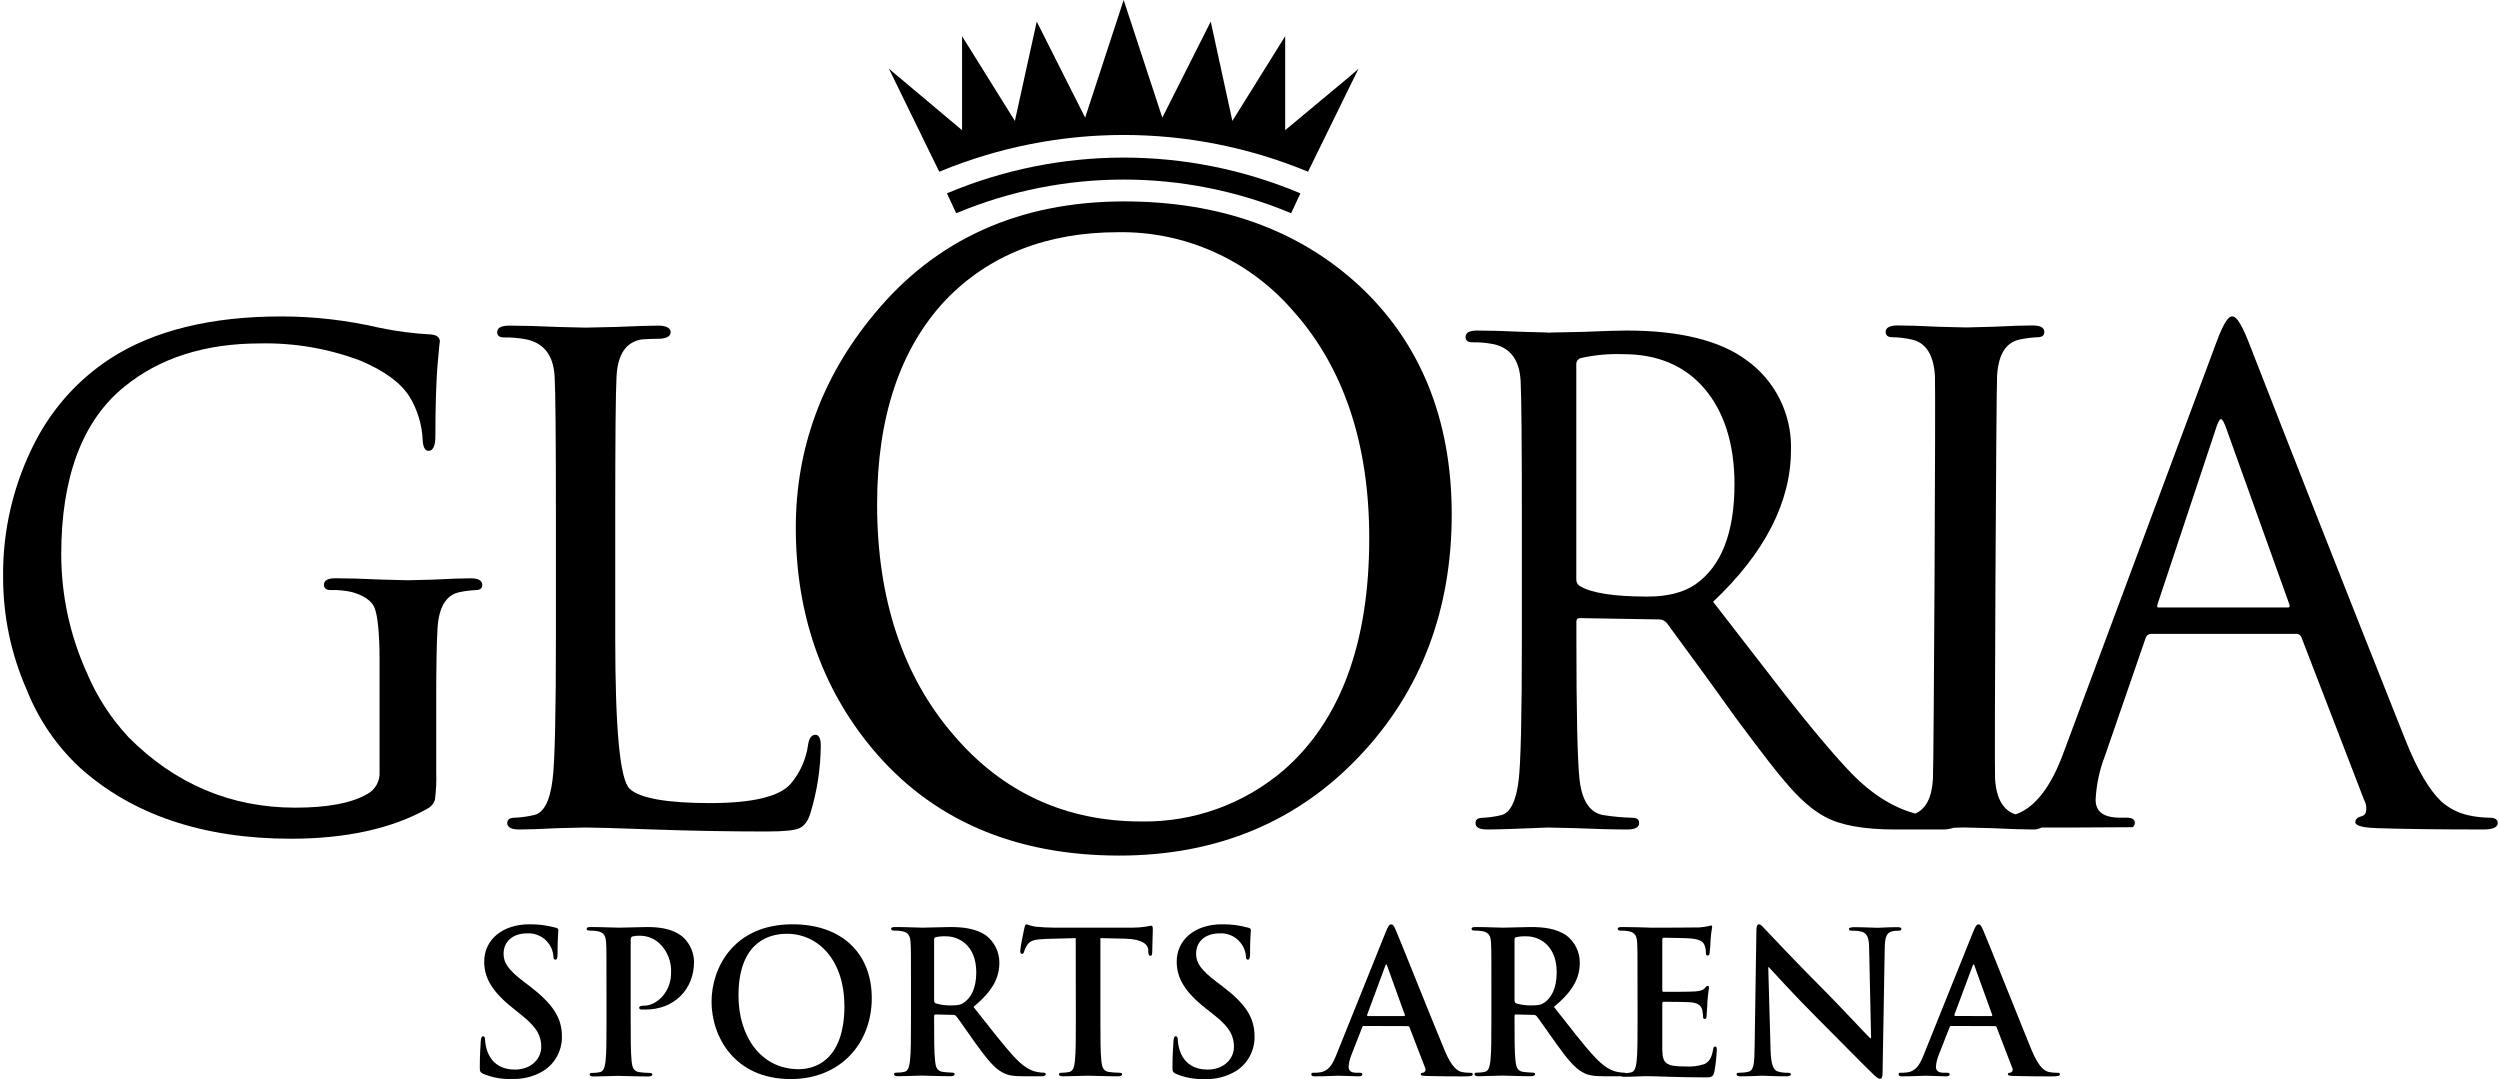 <svg width="139" height="60" viewBox="0 0 139 60" fill="none" xmlns="http://www.w3.org/2000/svg">
<g clip-path="url(#clip0_191_401)">
<path d="M26.881 59.711C26.708 59.634 26.676 59.58 26.676 59.339C26.676 58.735 26.717 58.075 26.73 57.9C26.742 57.725 26.774 57.615 26.859 57.615C26.945 57.615 26.969 57.713 26.969 57.802C26.98 57.992 27.012 58.179 27.067 58.361C27.312 59.174 27.95 59.469 28.626 59.469C29.604 59.469 30.093 58.799 30.093 58.218C30.093 57.681 29.93 57.176 29.024 56.462L28.535 56.066C27.334 55.122 26.921 54.342 26.921 53.465C26.921 52.258 27.924 51.391 29.44 51.391C29.93 51.385 30.419 51.448 30.891 51.578C30.989 51.6 31.043 51.633 31.043 51.709C31.043 51.852 30.999 52.169 30.999 53.026C30.999 53.273 30.967 53.356 30.879 53.356C30.791 53.356 30.769 53.29 30.769 53.159C30.749 52.894 30.651 52.641 30.487 52.433C30.348 52.252 30.167 52.109 29.959 52.016C29.752 51.922 29.525 51.881 29.299 51.896C28.491 51.896 27.999 52.369 27.999 53.026C27.999 53.531 28.244 53.916 29.157 54.608L29.462 54.837C30.754 55.837 31.243 56.595 31.243 57.629C31.249 58.009 31.158 58.384 30.979 58.719C30.799 59.053 30.537 59.335 30.218 59.538C29.696 59.854 29.093 60.011 28.484 59.989C27.936 60.015 27.389 59.92 26.881 59.711Z" fill="black"/>
<path d="M33.72 54.727C33.72 53.058 33.72 52.757 33.698 52.4C33.676 52.043 33.59 51.851 33.231 51.775C33.09 51.75 32.948 51.739 32.805 51.742C32.685 51.742 32.619 51.72 32.619 51.642C32.619 51.563 32.695 51.543 32.864 51.543C33.444 51.543 34.129 51.578 34.434 51.578C34.882 51.578 35.513 51.543 36.015 51.543C37.38 51.543 37.869 52.004 38.043 52.169C38.385 52.518 38.58 52.986 38.589 53.476C38.589 55.035 37.456 56.131 35.897 56.131C35.821 56.136 35.744 56.136 35.667 56.131C35.614 56.131 35.538 56.109 35.538 56.033C35.538 55.956 35.614 55.912 35.844 55.912C36.453 55.912 37.312 55.22 37.312 54.099C37.328 53.795 37.28 53.49 37.169 53.206C37.058 52.922 36.887 52.666 36.668 52.454C36.37 52.18 35.981 52.027 35.577 52.026C35.434 52.02 35.29 52.035 35.151 52.07C35.097 52.092 35.066 52.156 35.066 52.277V56.668C35.066 57.678 35.066 58.545 35.119 59.018C35.151 59.325 35.217 59.567 35.545 59.611C35.729 59.637 35.915 59.651 36.1 59.653C36.22 59.653 36.274 59.688 36.274 59.742C36.274 59.796 36.189 59.852 36.069 59.852C35.349 59.852 34.662 59.818 34.378 59.818C34.094 59.818 33.441 59.852 33.003 59.852C32.861 59.852 32.785 59.818 32.785 59.742C32.785 59.665 32.83 59.653 32.962 59.653C33.093 59.654 33.224 59.64 33.353 59.611C33.571 59.567 33.625 59.325 33.669 59.008C33.722 58.545 33.722 57.678 33.722 56.668L33.72 54.727Z" fill="black"/>
<path d="M39.562 55.693C39.562 53.816 40.786 51.391 44.066 51.391C46.782 51.391 48.47 52.982 48.47 55.496C48.47 58.011 46.731 59.996 43.966 59.996C40.832 59.996 39.562 57.629 39.562 55.693ZM46.946 55.903C46.946 53.44 45.539 51.918 43.751 51.918C42.496 51.918 41.06 52.62 41.06 55.353C41.06 57.636 42.315 59.447 44.409 59.447C45.189 59.447 46.951 59.075 46.951 55.905L46.946 55.903Z" fill="black"/>
<path d="M50.65 54.727C50.65 53.058 50.65 52.757 50.628 52.4C50.606 52.043 50.518 51.851 50.159 51.775C50.018 51.75 49.875 51.739 49.733 51.742C49.613 51.742 49.547 51.72 49.547 51.642C49.547 51.563 49.625 51.543 49.792 51.543C50.371 51.543 51.056 51.578 51.286 51.578C51.658 51.578 52.485 51.543 52.825 51.543C53.51 51.543 54.242 51.609 54.831 52.016C55.059 52.194 55.244 52.422 55.371 52.683C55.498 52.944 55.565 53.23 55.565 53.521C55.565 54.331 55.225 55.077 54.124 55.983C55.103 57.215 55.849 58.2 56.49 58.87C57.102 59.505 57.549 59.584 57.713 59.609C57.813 59.629 57.915 59.639 58.017 59.641C58.105 59.641 58.149 59.675 58.149 59.729C58.149 59.784 58.073 59.84 57.941 59.84H56.908C56.297 59.84 56.025 59.784 55.742 59.631C55.272 59.385 54.858 58.862 54.247 58.018C53.811 57.414 53.31 56.668 53.168 56.503C53.144 56.475 53.113 56.454 53.079 56.441C53.045 56.427 53.008 56.422 52.972 56.427L52.023 56.404C51.969 56.404 51.937 56.427 51.937 56.491V56.643C51.937 57.663 51.937 58.53 51.991 58.993C52.023 59.311 52.089 59.552 52.417 59.596C52.594 59.62 52.772 59.634 52.95 59.638C53.038 59.638 53.08 59.673 53.08 59.727C53.08 59.781 53.004 59.838 52.862 59.838C52.231 59.838 51.423 59.803 51.259 59.803C51.051 59.803 50.367 59.838 49.928 59.838C49.787 59.838 49.711 59.803 49.711 59.727C49.711 59.651 49.755 59.638 49.887 59.638C50.019 59.639 50.15 59.625 50.278 59.596C50.496 59.552 50.552 59.311 50.594 58.993C50.65 58.53 50.65 57.663 50.65 56.653V54.727ZM51.937 55.594C51.937 55.715 51.957 55.759 52.035 55.791C52.304 55.868 52.582 55.906 52.862 55.902C53.3 55.902 53.442 55.858 53.637 55.715C53.965 55.469 54.281 54.976 54.281 54.067C54.281 52.511 53.256 52.06 52.612 52.06C52.419 52.05 52.225 52.065 52.035 52.105C51.957 52.124 51.937 52.169 51.937 52.257V55.594Z" fill="black"/>
<path d="M59.81 52.159L58.185 52.203C57.554 52.225 57.292 52.28 57.128 52.521C57.045 52.638 56.982 52.768 56.942 52.905C56.92 52.994 56.889 53.036 56.822 53.036C56.756 53.036 56.725 52.982 56.725 52.861C56.725 52.686 56.933 51.686 56.955 51.6C56.986 51.457 57.018 51.391 57.084 51.391C57.236 51.449 57.394 51.493 57.554 51.521C57.916 51.558 58.279 51.577 58.643 51.578H62.961C63.213 51.578 63.465 51.559 63.714 51.521C63.811 51.498 63.909 51.48 64.008 51.467C64.084 51.467 64.096 51.533 64.096 51.699C64.096 51.928 64.062 52.684 64.062 52.972C64.062 53.08 64.03 53.147 63.964 53.147C63.898 53.147 63.856 53.092 63.844 52.928V52.807C63.822 52.521 63.528 52.213 62.557 52.191L61.182 52.159V56.659C61.182 57.668 61.182 58.535 61.238 59.008C61.27 59.316 61.336 59.557 61.662 59.602C61.846 59.627 62.033 59.641 62.219 59.644C62.339 59.644 62.393 59.678 62.393 59.732C62.393 59.786 62.307 59.843 62.185 59.843C61.466 59.843 60.781 59.809 60.473 59.809C60.228 59.809 59.533 59.843 59.098 59.843C58.956 59.843 58.88 59.809 58.88 59.732C58.88 59.656 58.924 59.644 59.054 59.644C59.186 59.644 59.318 59.63 59.447 59.602C59.665 59.557 59.731 59.316 59.763 58.998C59.817 58.535 59.817 57.668 59.817 56.659L59.81 52.159Z" fill="black"/>
<path d="M65.395 59.71C65.222 59.634 65.188 59.58 65.188 59.339C65.188 58.735 65.231 58.075 65.244 57.9C65.256 57.725 65.285 57.615 65.373 57.615C65.462 57.615 65.484 57.713 65.484 57.802C65.492 57.992 65.525 58.179 65.581 58.361C65.826 59.174 66.465 59.469 67.14 59.469C68.118 59.469 68.608 58.799 68.608 58.218C68.608 57.681 68.446 57.176 67.541 56.462L67.039 56.066C65.838 55.122 65.425 54.342 65.425 53.465C65.425 52.258 66.428 51.391 67.942 51.391C68.432 51.384 68.921 51.447 69.393 51.578C69.491 51.6 69.547 51.632 69.547 51.709C69.547 51.852 69.503 52.169 69.503 53.026C69.503 53.273 69.469 53.356 69.383 53.356C69.298 53.356 69.273 53.29 69.273 53.159C69.253 52.894 69.154 52.641 68.989 52.433C68.85 52.252 68.669 52.108 68.462 52.015C68.254 51.921 68.027 51.88 67.8 51.896C66.995 51.896 66.504 52.369 66.504 53.026C66.504 53.531 66.748 53.916 67.661 54.608L67.964 54.837C69.285 55.837 69.753 56.595 69.753 57.637C69.759 58.017 69.667 58.392 69.488 58.726C69.308 59.06 69.047 59.342 68.728 59.545C68.206 59.862 67.604 60.018 66.995 59.996C66.448 60.019 65.902 59.922 65.395 59.71Z" fill="black"/>
<path d="M75.831 57.044C75.777 57.044 75.755 57.066 75.733 57.133L75.144 58.638C75.055 58.85 75 59.075 74.982 59.305C74.982 59.502 75.08 59.645 75.418 59.645H75.582C75.711 59.645 75.746 59.667 75.746 59.734C75.746 59.8 75.68 59.844 75.56 59.844C75.21 59.844 74.743 59.81 74.405 59.81C74.285 59.81 73.683 59.844 73.116 59.844C72.976 59.844 72.91 59.822 72.91 59.734C72.91 59.645 72.954 59.645 73.04 59.645C73.126 59.645 73.284 59.645 73.38 59.625C73.869 59.559 74.087 59.184 74.305 58.64L77.042 51.833C77.172 51.515 77.238 51.395 77.348 51.395C77.458 51.395 77.512 51.493 77.62 51.747C77.882 52.35 79.626 56.741 80.326 58.409C80.739 59.394 81.059 59.549 81.284 59.606C81.435 59.634 81.588 59.648 81.742 59.647C81.83 59.647 81.884 59.647 81.884 59.736C81.884 59.825 81.786 59.847 81.382 59.847C80.979 59.847 80.193 59.847 79.32 59.825C79.124 59.812 78.995 59.812 78.995 59.736C78.995 59.66 79.039 59.647 79.146 59.638C79.17 59.629 79.191 59.616 79.209 59.598C79.227 59.581 79.241 59.56 79.25 59.537C79.259 59.513 79.264 59.488 79.263 59.463C79.262 59.438 79.255 59.414 79.244 59.391L78.373 57.128C78.367 57.104 78.352 57.084 78.332 57.07C78.312 57.056 78.287 57.05 78.263 57.052L75.831 57.044ZM78.055 56.495C78.111 56.495 78.121 56.463 78.111 56.431L77.133 53.722C77.121 53.678 77.111 53.623 77.079 53.623C77.047 53.623 77.023 53.678 77.013 53.722L76.015 56.419C76.002 56.463 76.015 56.495 76.056 56.495H78.055Z" fill="black"/>
<path d="M82.921 54.727C82.921 53.058 82.921 52.757 82.899 52.4C82.877 52.043 82.792 51.851 82.432 51.775C82.291 51.75 82.149 51.74 82.006 51.742C81.886 51.742 81.82 51.72 81.82 51.642C81.82 51.563 81.896 51.543 82.065 51.543C82.642 51.543 83.33 51.578 83.56 51.578C83.929 51.578 84.759 51.543 85.096 51.543C85.784 51.543 86.513 51.609 87.102 52.016C87.331 52.194 87.516 52.422 87.643 52.682C87.77 52.943 87.836 53.23 87.836 53.521C87.836 54.331 87.499 55.077 86.398 55.983C87.376 57.215 88.11 58.2 88.763 58.87C89.375 59.505 89.823 59.584 89.987 59.609C90.088 59.629 90.19 59.639 90.293 59.641C90.381 59.641 90.425 59.675 90.425 59.729C90.425 59.784 90.346 59.84 90.217 59.84H89.179C88.57 59.84 88.299 59.784 88.015 59.631C87.545 59.385 87.129 58.862 86.52 58.018C86.085 57.414 85.583 56.668 85.441 56.503C85.417 56.475 85.386 56.454 85.351 56.441C85.317 56.427 85.28 56.422 85.243 56.427L84.296 56.404C84.242 56.404 84.208 56.427 84.208 56.491V56.643C84.208 57.663 84.208 58.53 84.262 58.993C84.296 59.311 84.36 59.552 84.688 59.596C84.865 59.62 85.044 59.634 85.223 59.638C85.309 59.638 85.353 59.673 85.353 59.727C85.353 59.781 85.277 59.838 85.135 59.838C84.502 59.838 83.697 59.803 83.533 59.803C83.325 59.803 82.638 59.838 82.202 59.838C82.06 59.838 81.984 59.803 81.984 59.727C81.984 59.651 82.028 59.638 82.158 59.638C82.29 59.639 82.422 59.625 82.552 59.596C82.77 59.552 82.823 59.311 82.867 58.993C82.921 58.53 82.921 57.663 82.921 56.653V54.727ZM84.208 55.594C84.208 55.715 84.23 55.759 84.306 55.791C84.576 55.868 84.855 55.906 85.135 55.902C85.571 55.902 85.713 55.858 85.908 55.715C86.236 55.469 86.552 54.976 86.552 54.067C86.552 52.511 85.527 52.06 84.883 52.06C84.69 52.051 84.496 52.065 84.306 52.105C84.23 52.124 84.208 52.169 84.208 52.257V55.594Z" fill="black"/>
<path d="M91.046 54.728C91.046 53.058 91.046 52.757 91.024 52.4C91.002 52.043 90.917 51.851 90.557 51.775C90.416 51.751 90.274 51.74 90.131 51.743C90.011 51.743 89.945 51.721 89.945 51.642C89.945 51.563 90.024 51.543 90.19 51.543C90.486 51.543 90.802 51.556 91.073 51.556C91.345 51.556 91.609 51.578 91.761 51.578C92.11 51.578 94.28 51.578 94.486 51.565C94.644 51.552 94.8 51.53 94.956 51.499C95.013 51.48 95.071 51.466 95.13 51.457C95.186 51.457 95.195 51.499 95.195 51.556C95.195 51.612 95.142 51.765 95.108 52.267C95.108 52.378 95.075 52.861 95.053 53.006C95.053 53.06 95.022 53.127 94.944 53.127C94.865 53.127 94.848 53.07 94.848 52.972C94.848 52.837 94.826 52.704 94.782 52.578C94.706 52.381 94.596 52.248 94.048 52.181C93.862 52.159 92.717 52.137 92.5 52.137C92.445 52.137 92.423 52.171 92.423 52.248V55.026C92.423 55.102 92.423 55.146 92.5 55.146C92.744 55.146 93.994 55.146 94.244 55.124C94.494 55.102 94.669 55.07 94.767 54.959C94.865 54.848 94.888 54.816 94.941 54.816C94.994 54.816 95.019 54.838 95.019 54.905C95.019 54.971 94.975 55.151 94.931 55.705C94.931 55.925 94.888 56.363 94.888 56.444C94.888 56.526 94.888 56.651 94.789 56.651C94.776 56.653 94.762 56.652 94.75 56.648C94.737 56.644 94.725 56.636 94.716 56.627C94.706 56.617 94.699 56.606 94.694 56.593C94.691 56.58 94.69 56.566 94.692 56.553C94.687 56.42 94.672 56.288 94.647 56.158C94.594 55.939 94.442 55.774 94.038 55.73C93.83 55.708 92.751 55.698 92.49 55.698C92.433 55.698 92.423 55.74 92.423 55.806V56.673C92.423 57.048 92.423 58.057 92.423 58.375C92.445 59.134 92.62 59.296 93.732 59.296C94.079 59.317 94.427 59.273 94.758 59.166C95.041 59.033 95.171 58.804 95.247 58.353C95.269 58.232 95.291 58.188 95.366 58.188C95.443 58.188 95.455 58.276 95.455 58.385C95.436 58.798 95.389 59.21 95.313 59.616C95.237 59.902 95.139 59.902 94.723 59.902C93.906 59.902 93.307 59.88 92.837 59.87C92.367 59.86 92.032 59.836 91.704 59.836C91.584 59.836 91.345 59.836 91.083 59.848C90.821 59.86 90.547 59.87 90.329 59.87C90.188 59.87 90.112 59.836 90.112 59.759C90.112 59.683 90.156 59.67 90.285 59.67C90.418 59.671 90.55 59.657 90.679 59.629C90.897 59.584 90.953 59.343 90.995 59.025C91.049 58.562 91.049 57.695 91.049 56.686L91.046 54.728Z" fill="black"/>
<path d="M98.443 58.35C98.465 59.205 98.607 59.491 98.824 59.567C99.008 59.625 99.2 59.65 99.392 59.644C99.511 59.644 99.575 59.666 99.575 59.732C99.575 59.799 99.478 59.843 99.33 59.843C98.621 59.843 98.186 59.809 97.978 59.809C97.879 59.809 97.368 59.843 96.801 59.843C96.659 59.843 96.557 59.831 96.557 59.732C96.557 59.634 96.62 59.644 96.73 59.644C96.894 59.647 97.059 59.628 97.219 59.589C97.503 59.501 97.544 59.183 97.557 58.23L97.655 51.765C97.655 51.543 97.686 51.391 97.797 51.391C97.907 51.391 98.015 51.533 98.201 51.73C98.33 51.873 99.988 53.629 101.579 55.22C102.313 55.959 103.793 57.548 103.979 57.725H104.033L103.925 52.799C103.925 52.13 103.815 51.923 103.554 51.814C103.366 51.762 103.171 51.74 102.975 51.75C102.844 51.75 102.802 51.716 102.802 51.649C102.802 51.583 102.922 51.551 103.086 51.551C103.651 51.551 104.175 51.585 104.405 51.585C104.525 51.585 104.938 51.551 105.474 51.551C105.616 51.551 105.719 51.563 105.719 51.649C105.719 51.735 105.652 51.75 105.523 51.75C105.412 51.746 105.303 51.757 105.195 51.782C104.889 51.871 104.804 52.1 104.791 52.716L104.671 59.641C104.671 59.887 104.63 59.981 104.529 59.981C104.429 59.981 104.284 59.86 104.16 59.735C103.473 59.077 102.078 57.639 100.943 56.508C99.754 55.324 98.545 53.984 98.347 53.775H98.315L98.443 58.35Z" fill="black"/>
<path d="M108.488 57.044C108.435 57.044 108.413 57.066 108.39 57.133L107.8 58.638C107.711 58.85 107.656 59.075 107.637 59.305C107.637 59.502 107.735 59.645 108.075 59.645H108.236C108.368 59.645 108.401 59.667 108.401 59.734C108.401 59.8 108.336 59.844 108.215 59.844C107.867 59.844 107.397 59.81 107.059 59.81C106.94 59.81 106.34 59.844 105.772 59.844C105.631 59.844 105.564 59.822 105.564 59.734C105.564 59.645 105.609 59.645 105.697 59.645C105.784 59.645 105.942 59.645 106.035 59.625C106.536 59.559 106.744 59.184 106.962 58.64L109.699 51.833C109.829 51.515 109.895 51.395 110.005 51.395C110.116 51.395 110.166 51.493 110.277 51.747C110.538 52.35 112.282 56.741 112.967 58.409C113.383 59.394 113.702 59.549 113.927 59.606C114.078 59.634 114.232 59.648 114.387 59.647C114.472 59.647 114.529 59.647 114.529 59.736C114.529 59.825 114.428 59.847 114.027 59.847C113.626 59.847 112.838 59.847 111.965 59.825C111.769 59.812 111.637 59.812 111.637 59.736C111.637 59.66 111.681 59.647 111.791 59.638C111.814 59.629 111.835 59.615 111.853 59.598C111.871 59.58 111.885 59.559 111.894 59.536C111.903 59.513 111.907 59.488 111.907 59.463C111.906 59.438 111.9 59.414 111.888 59.391L111.016 57.128C111.008 57.105 110.995 57.085 110.975 57.071C110.955 57.057 110.932 57.05 110.908 57.052L108.488 57.044ZM110.712 56.495C110.768 56.495 110.778 56.463 110.768 56.431L109.79 53.722C109.79 53.678 109.768 53.623 109.736 53.623C109.704 53.623 109.682 53.678 109.67 53.722L108.667 56.411C108.667 56.456 108.667 56.488 108.711 56.488L110.712 56.495Z" fill="black"/>
<path d="M138.427 45.464C138.015 45.462 137.604 45.413 137.203 45.319C136.658 45.194 136.154 44.933 135.736 44.56C135.07 43.932 134.405 42.799 133.761 41.194C130.091 31.97 127.156 24.491 125.002 18.962C124.514 17.747 124.269 17.59 124.11 17.59C123.951 17.59 123.699 17.76 123.219 19.067L114.686 41.972C114.025 43.733 113.184 44.831 112.186 45.235C112.146 45.238 112.109 45.253 112.08 45.279H112.068C111.38 45.063 110.994 44.405 110.926 43.309C110.884 42.637 110.989 21.695 111.038 20.897C111.112 19.666 111.547 19.003 112.372 18.861C112.677 18.8 112.988 18.763 113.299 18.75C113.622 18.75 113.668 18.568 113.668 18.459C113.668 18.213 113.443 18.095 112.998 18.095C112.552 18.095 111.819 18.119 110.778 18.169L109.311 18.206L107.809 18.169C106.781 18.119 106.008 18.095 105.511 18.095C105.068 18.095 104.841 18.218 104.841 18.459C104.841 18.568 104.89 18.75 105.213 18.75C105.599 18.755 105.984 18.804 106.361 18.895C107.094 19.082 107.512 19.757 107.583 20.897C107.626 21.572 107.52 42.514 107.471 43.309C107.41 44.343 107.087 44.974 106.492 45.233C105.179 44.885 103.907 44.05 102.703 42.745C101.798 41.782 100.651 40.408 99.278 38.662C98.957 38.245 97.714 36.64 95.248 33.458C98.123 30.749 99.578 27.904 99.578 25.018C99.607 24.037 99.392 23.065 98.954 22.189C98.516 21.312 97.868 20.56 97.069 19.998C95.601 18.925 93.369 18.378 90.439 18.378C90.008 18.378 89.215 18.402 88.026 18.452L86.192 18.489V18.503C86.059 18.484 85.702 18.474 84.724 18.452C83.667 18.402 82.796 18.378 82.13 18.378C81.702 18.378 81.484 18.501 81.484 18.74C81.484 18.848 81.531 19.031 81.842 19.031C82.247 19.024 82.652 19.059 83.05 19.137C83.985 19.351 84.474 20.011 84.545 21.154C84.591 21.956 84.616 24.601 84.616 29.035V35.465C84.616 39.775 84.555 42.435 84.437 43.376C84.298 44.555 83.963 45.21 83.459 45.324C83.121 45.405 82.776 45.454 82.429 45.469C82.086 45.469 82.037 45.649 82.037 45.757C82.037 46.003 82.253 46.119 82.681 46.119C83.285 46.119 84.42 46.082 86.054 46.011L87.574 46.045C88.704 46.094 89.685 46.119 90.492 46.119C90.921 46.119 91.138 45.996 91.138 45.757C91.138 45.649 91.092 45.469 90.781 45.469C90.242 45.455 89.704 45.407 89.171 45.324C88.418 45.208 87.965 44.553 87.826 43.378C87.706 42.314 87.647 39.652 87.647 35.465V34.588C87.647 34.394 87.738 34.367 87.828 34.367L92.256 34.44C92.334 34.442 92.41 34.46 92.481 34.493C92.552 34.525 92.615 34.572 92.667 34.63C94.211 36.721 95.53 38.538 96.594 40.031C97.954 41.856 98.813 42.967 99.224 43.43C100.016 44.383 100.775 45.05 101.475 45.417C102.319 45.883 103.628 46.119 105.36 46.119H107.916C108.159 46.131 108.401 46.099 108.631 46.023L109.196 46.008L110.698 46.045C111.74 46.094 112.492 46.119 112.993 46.119C113.174 46.133 113.355 46.095 113.516 46.011H114.913H115.124H115.273L118.551 45.993H118.584L118.603 45.974C118.633 45.946 118.657 45.912 118.674 45.873C118.689 45.835 118.698 45.794 118.696 45.752C118.696 45.619 118.619 45.462 118.25 45.462H117.876C116.961 45.462 116.516 45.134 116.516 44.462C116.558 43.623 116.735 42.796 117.04 42.014L119.292 35.49C119.311 35.419 119.351 35.357 119.407 35.313C119.465 35.268 119.534 35.244 119.605 35.243H127.679C127.737 35.242 127.794 35.259 127.843 35.29C127.892 35.322 127.93 35.367 127.954 35.421L131.449 44.489C131.509 44.597 131.546 44.716 131.559 44.839C131.573 44.962 131.562 45.087 131.527 45.205C131.501 45.254 131.464 45.296 131.419 45.329C131.374 45.361 131.323 45.383 131.268 45.393C131.009 45.464 130.955 45.609 130.955 45.718C130.955 45.826 131.097 46.011 132.149 46.045C133.617 46.094 135.615 46.119 138.055 46.119C138.255 46.119 138.875 46.119 138.875 45.755C138.872 45.622 138.794 45.464 138.427 45.464ZM123.476 23.299C123.501 23.299 123.588 23.326 123.721 23.656L127.29 33.608C127.308 33.654 127.308 33.705 127.29 33.751C127.273 33.773 127.234 33.775 127.202 33.775H120.007C119.987 33.778 119.968 33.773 119.953 33.761C119.953 33.761 119.931 33.716 119.953 33.611L123.261 23.658C123.393 23.321 123.461 23.299 123.476 23.299ZM87.858 32.593C87.79 32.558 87.733 32.503 87.695 32.437C87.657 32.37 87.639 32.293 87.642 32.217V20.282C87.634 20.201 87.654 20.119 87.699 20.052C87.743 19.984 87.81 19.934 87.887 19.91C88.672 19.734 89.476 19.661 90.28 19.693C92.168 19.693 93.678 20.336 94.764 21.604C95.85 22.872 96.438 24.666 96.438 26.924C96.438 29.611 95.704 31.485 94.272 32.487C93.614 32.941 92.719 33.17 91.611 33.17C89.754 33.17 88.491 32.975 87.858 32.593Z" fill="black"/>
<path d="M75.525 15.839C72.171 12.761 67.791 11.199 62.504 11.199C56.694 11.199 52.016 13.307 48.603 17.465C45.712 20.942 44.246 24.937 44.246 29.338C44.246 34.079 45.665 38.204 48.464 41.583C51.754 45.556 56.386 47.57 62.228 47.57C67.669 47.57 72.19 45.681 75.666 41.957C79.018 38.386 80.716 33.892 80.716 28.599C80.716 23.306 78.962 19.011 75.525 15.839ZM71.365 42.827C69.163 44.708 66.356 45.72 63.468 45.674C59.263 45.674 55.755 44.066 53.041 40.891C50.206 37.625 48.767 33.303 48.767 28.045C48.767 23.188 50.049 19.363 52.579 16.679C54.984 14.179 58.206 12.911 62.176 12.911C64.005 12.883 65.817 13.256 67.488 14.003C69.159 14.75 70.649 15.854 71.855 17.238C74.69 20.383 76.129 24.644 76.129 29.899C76.139 35.729 74.531 40.081 71.365 42.827Z" fill="black"/>
<path d="M26.167 32.154C25.737 32.154 25.049 32.176 24.066 32.228L22.681 32.262L21.213 32.225C20.169 32.176 19.307 32.151 18.649 32.151C18.226 32.151 18.011 32.272 18.011 32.516C18.011 32.624 18.057 32.807 18.363 32.807C18.763 32.793 19.163 32.829 19.554 32.915C20.239 33.105 20.668 33.407 20.827 33.799C20.986 34.191 21.103 35.161 21.103 36.644V42.911C21.119 43.16 21.064 43.409 20.945 43.627C20.825 43.845 20.646 44.024 20.428 44.143C19.564 44.65 18.226 44.906 16.408 44.906C12.841 44.906 9.722 43.586 7.141 40.983C6.163 39.933 5.378 38.718 4.822 37.392C3.889 35.329 3.406 33.089 3.405 30.822C3.405 26.539 4.577 23.396 6.901 21.512C8.858 19.906 11.393 19.094 14.466 19.094C16.362 19.055 18.248 19.378 20.024 20.047C21.355 20.603 22.277 21.278 22.767 22.049C23.208 22.774 23.46 23.599 23.501 24.448C23.501 24.601 23.542 25.066 23.819 25.066C24.208 25.066 24.208 24.431 24.208 24.221C24.208 22.744 24.244 21.456 24.315 20.431C24.425 19.2 24.447 19.017 24.452 18.995H24.428H24.457C24.457 18.833 24.372 18.631 23.968 18.596C23.003 18.546 22.042 18.421 21.096 18.224C19.307 17.807 17.476 17.595 15.64 17.594C11.726 17.594 8.545 18.38 6.143 19.929C4.372 21.079 2.93 22.675 1.959 24.559C0.752 26.889 0.138 29.484 0.173 32.112C0.172 34.268 0.623 36.401 1.494 38.37C2.143 40.005 3.146 41.474 4.43 42.67C7.346 45.3 11.298 46.633 16.173 46.633C19.229 46.633 21.778 46.074 23.758 44.966C23.857 44.916 23.946 44.847 24.019 44.763C24.091 44.678 24.147 44.579 24.181 44.473C24.249 43.954 24.273 43.43 24.254 42.907V38.786C24.254 37.045 24.279 35.755 24.325 34.954C24.394 33.742 24.814 33.058 25.583 32.917C25.872 32.858 26.166 32.822 26.461 32.809C26.769 32.809 26.816 32.627 26.816 32.518C26.806 32.275 26.596 32.154 26.167 32.154Z" fill="black"/>
<path d="M45.339 40.855C45.126 40.855 44.989 41.034 44.932 41.391C44.825 42.195 44.492 42.95 43.971 43.569C43.359 44.288 41.847 44.652 39.474 44.652C37.101 44.652 35.572 44.384 35.014 43.862C34.457 43.339 34.207 40.475 34.207 35.429V28.868C34.207 24.395 34.231 21.726 34.28 20.908C34.354 19.677 34.816 19.014 35.682 18.871C36.032 18.847 36.372 18.834 36.697 18.834C37.089 18.807 37.29 18.684 37.29 18.47C37.29 18.256 37.062 18.105 36.617 18.105C36.172 18.105 35.379 18.13 34.209 18.179L32.56 18.216L31.019 18.179C29.918 18.13 29.006 18.105 28.311 18.105C27.866 18.105 27.641 18.229 27.641 18.47C27.641 18.578 27.687 18.761 28.01 18.761C28.433 18.754 28.857 18.791 29.272 18.871C30.251 19.086 30.762 19.753 30.836 20.908C30.885 21.716 30.909 24.393 30.909 28.868V35.355C30.909 39.709 30.848 42.396 30.723 43.347C30.576 44.539 30.234 45.201 29.688 45.317C29.335 45.4 28.974 45.45 28.612 45.465C28.257 45.465 28.203 45.647 28.203 45.755C28.203 46.002 28.428 46.12 28.874 46.12C29.319 46.12 30.028 46.095 31.019 46.046L32.558 46.009C33.011 46.009 34.288 46.046 36.353 46.12C38.454 46.194 40.568 46.231 42.633 46.231C43.611 46.231 44.203 46.167 44.463 46.041C44.722 45.916 44.935 45.647 45.067 45.184C45.432 43.983 45.623 42.734 45.635 41.478C45.635 41.322 45.635 40.855 45.339 40.855Z" fill="black"/>
<path d="M49.575 4.13L52.222 9.548L52.283 9.524C58.814 6.831 66.135 6.831 72.667 9.524L72.726 9.548L75.375 4.142L75.537 3.822L75.021 4.268L71.456 7.238V2.012L68.52 6.723L67.317 1.199L64.625 6.541L62.475 0L60.334 6.541L57.643 1.199L56.427 6.723L53.491 2.012V7.238L49.68 4.037L49.418 3.812L49.575 4.13Z" fill="black"/>
<path d="M52.716 10.722L52.65 10.749L53.164 11.857L53.225 11.83C59.15 9.368 65.802 9.368 71.726 11.83L71.787 11.857L72.301 10.749L72.235 10.722C69.142 9.428 65.825 8.762 62.475 8.762C59.126 8.762 55.809 9.428 52.716 10.722Z" fill="black"/>
</g>
<defs>
<clipPath id="clip0_191_401">
<rect width="139" height="60" fill="white"/>
</clipPath>
</defs>
</svg>
